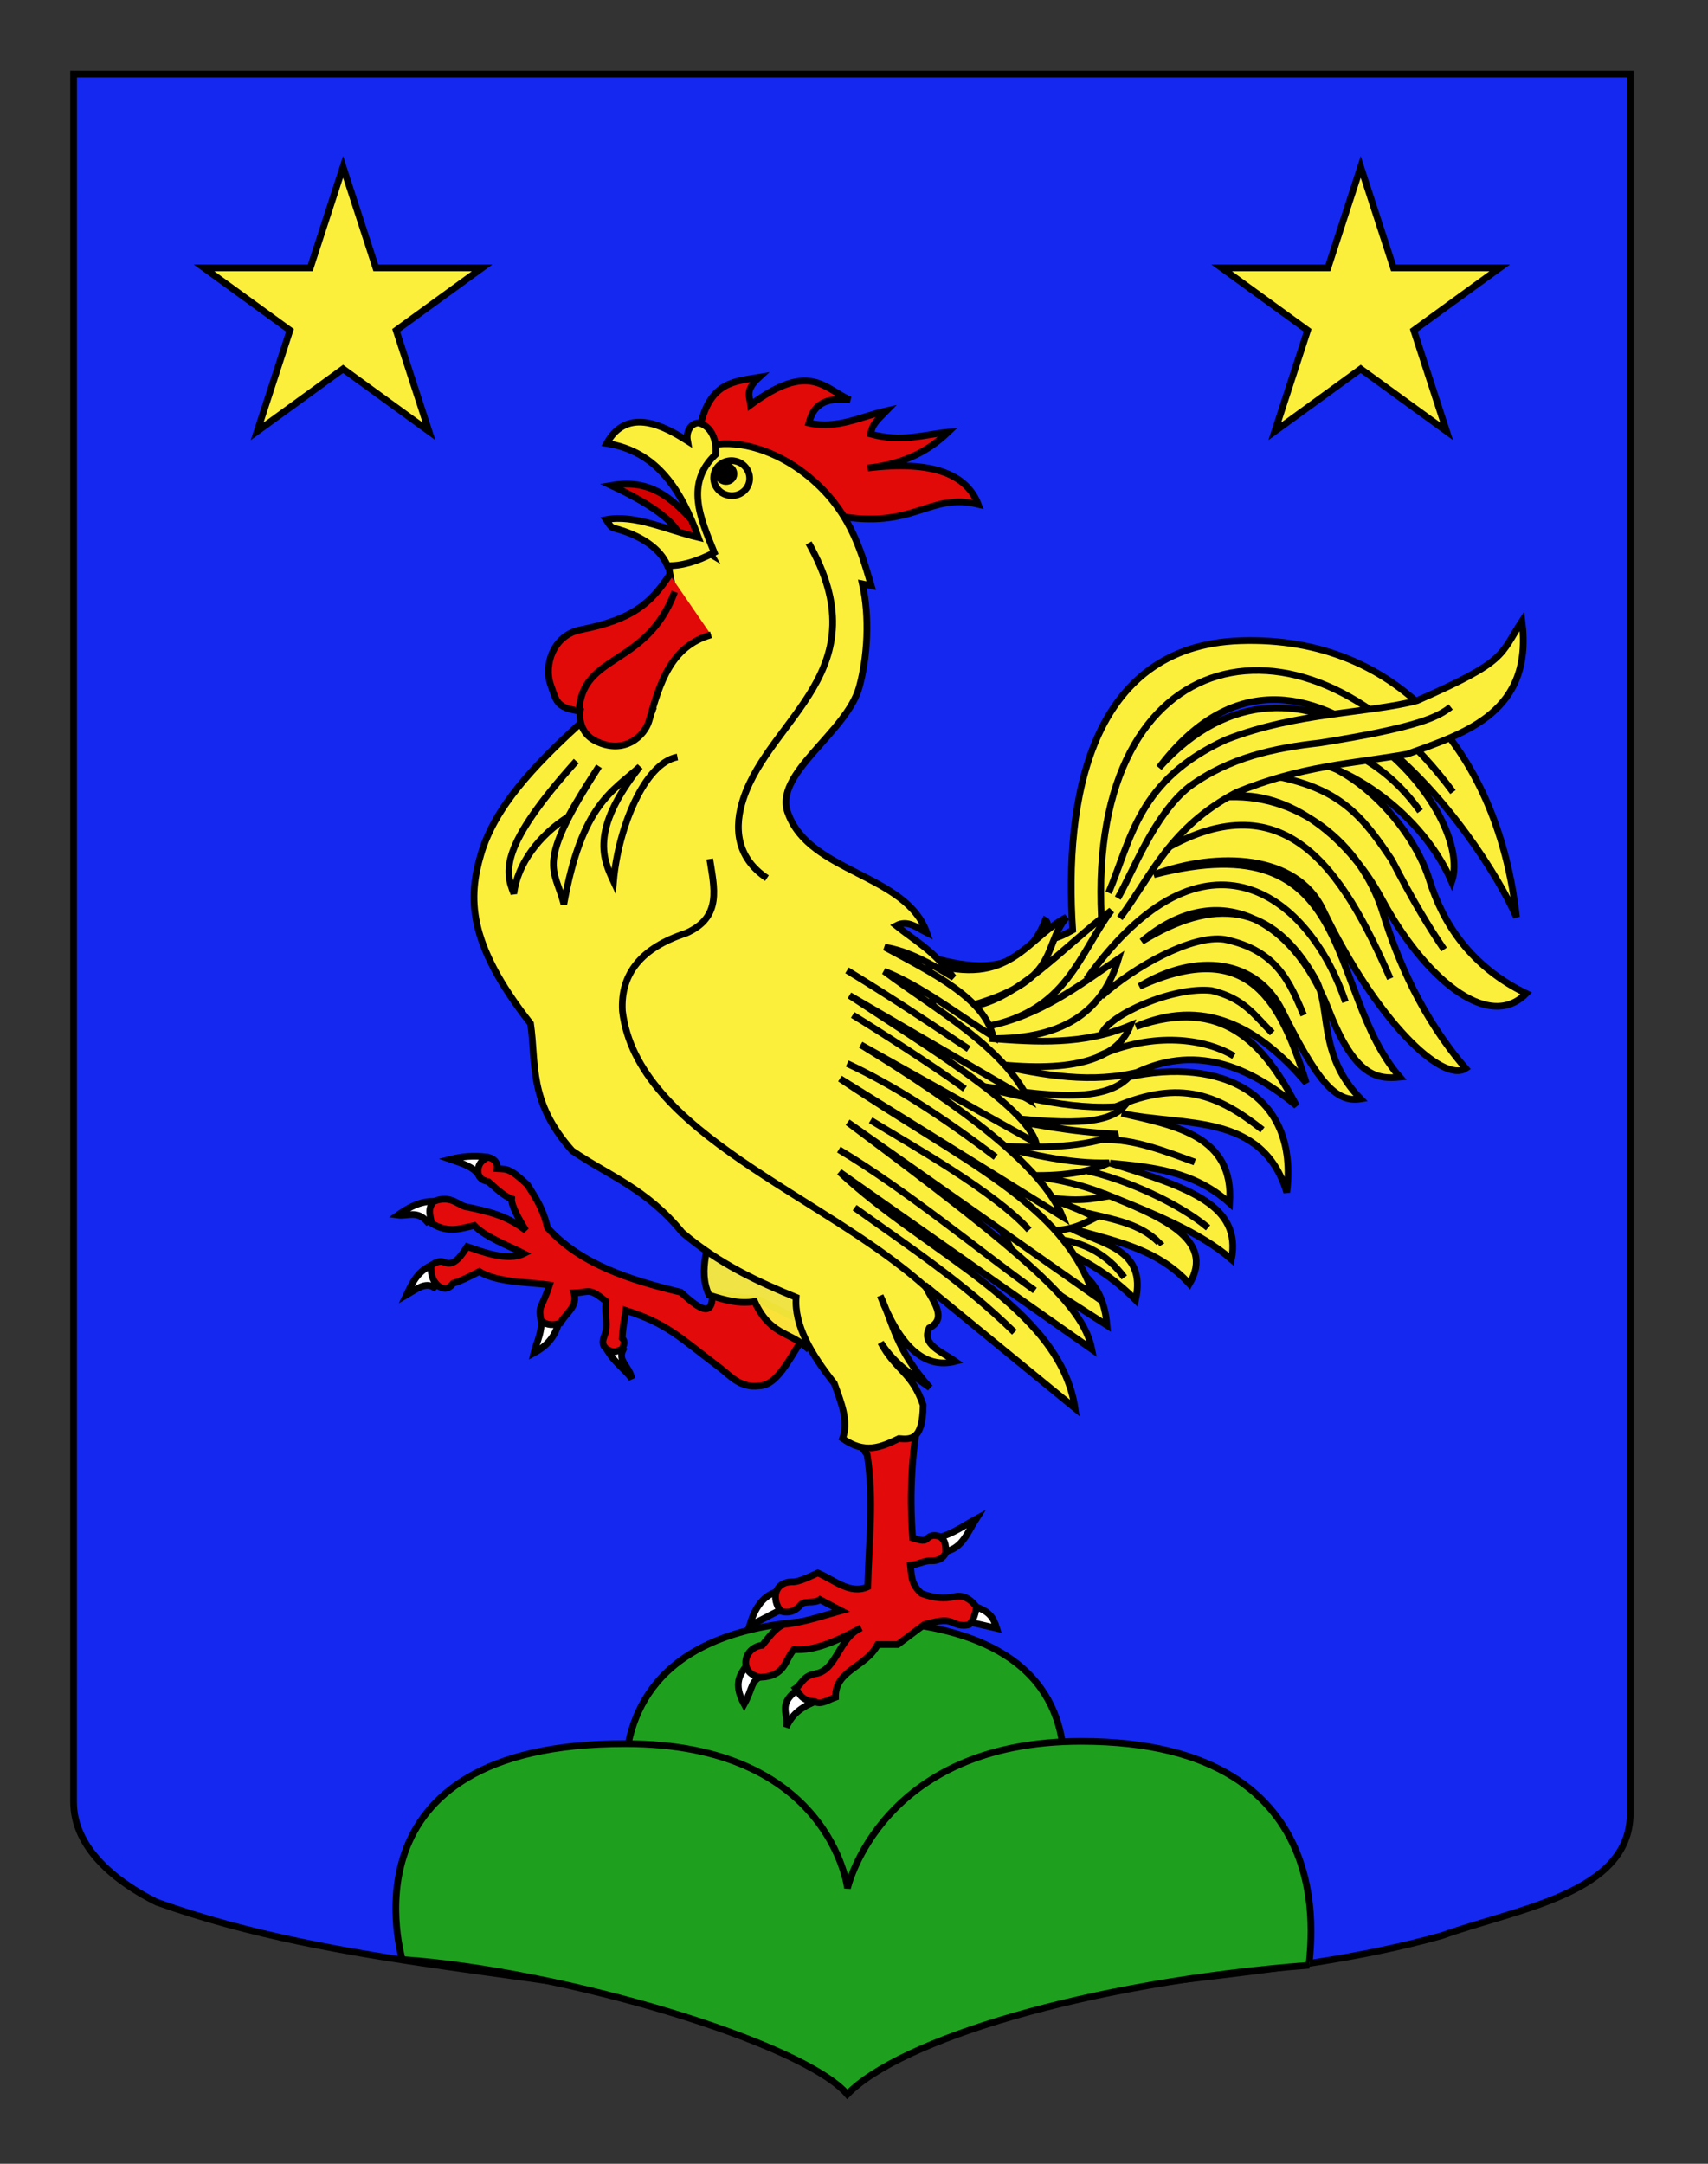 <?xml version="1.0" encoding="utf-8"?>
<!-- Generator: Adobe Illustrator 15.1.0, SVG Export Plug-In . SVG Version: 6.00 Build 0)  -->
<!DOCTYPE svg PUBLIC "-//W3C//DTD SVG 1.1//EN" "http://www.w3.org/Graphics/SVG/1.1/DTD/svg11.dtd">
<svg version="1.1" id="Layer_1" xmlns="http://www.w3.org/2000/svg" xmlns:xlink="http://www.w3.org/1999/xlink" x="0px" y="0px"
	 width="255.118px" height="323.148px" viewBox="0 0 255.118 323.148" enable-background="new 0 0 255.118 323.148"
	 xml:space="preserve">
<rect x="0" y="0" width="255.118" height="323.148" fill="#333333" stroke="none"/>
<path id="Fond_ecu" fill="#1428F0" stroke="#000000" d="M10.994,11.075c78,0,154.504,0,232.504,0c0,135.583,0,149.083,0,259.75
	c0,12.043-17.103,14.25-28.104,18.25c-25,7-51,6-76,13c-5,2-9,6-13,10c-4-5-9-9-15-11c-30-7-60-7-88-17c-6-3-12.406-8-12.406-15
	C10.994,245.533,10.994,147.45,10.994,11.075z"/>
<path fill="#1EA01E" stroke="#000000" d="M154.048,282.283H96.843c0,0-18.529-40.566,29.409-40.329
	C176.204,241.954,154.048,282.283,154.048,282.283z"/>
<path fill="#1EA01E" stroke="#000000" d="M126.557,312.783c-6.516-7.666-42.171-18.437-66.498-20.142
	c0.219,0.213-10.161-32.23,33.32-32.23c30.611,0,33.212,21.587,33.212,21.587s4.973-21.934,34.885-21.934
	c41.046,0,33.647,33.442,34.083,33.442C162.309,296.074,134.375,304.689,126.557,312.783z"/>
<g id="Coq">
	<path id="Griffes" fill="#FFFFFF" stroke="#000000" d="M67.275,173.138c1.818,0.634,3.445,1.103,4.237,2.39
		c1.691-0.632,1.735-1.441,1.066-2.749C70.795,172.562,69.011,172.692,67.275,173.138z M59.427,181.468
		c1.445,0.217,2.847-0.786,4.391,1.005c1.522-0.677,1.837-1.285,1.098-3.036C62.838,179.32,61.063,180.311,59.427,181.468z
		 M64.864,188.802c-2.435,0.86-3.256,2.751-4.145,4.596c1.401-0.812,2.833-2.003,4.094-1.128
		C66.008,191.258,65.943,189.76,64.864,188.802z M80.846,195.982c0.242,3.07-0.642,4.209-1.098,6.084
		c1.496-0.82,2.842-1.913,3.568-4.052C82.749,195.334,81.693,196.449,80.846,195.982z M90.827,201.86
		c1.091,1.716,2.189,2.342,3.54,4.03c-0.334-1.853-2.148-2.615-1.303-4.308C92.137,200.974,91.565,201.09,90.827,201.86z
		 M145.799,226.848c-1.803,0.976-3.267,2.117-5.632,2.811c0.253,0.662-0.274,1.655,1.102,2.033
		C143.726,231.236,144.546,228.81,145.799,226.848z M112.031,242.542c1.152-0.069,3.512-1.842,5.641-2.491
		c0.521-0.67-0.307-1.605-0.831-2.482C113.974,237.866,112.671,240.427,112.031,242.542z M145.523,239.886
		c-1.291,1.176-0.913,1.542-0.956,2.304l4.318,0.995C148.376,241.546,147.798,240.641,145.523,239.886z M111.819,248.384
		c-1.315,1.633-2.36,3.008-0.666,6.132c1.423-2.592,0.833-3.409,2.961-4.434C113.976,248.617,113.05,248.754,111.819,248.384z
		 M118.926,252.504c-2.809,2.177-1.044,3.479-1.5,5.457c0.87-1.858,2.083-3.005,4.719-3.98
		C121.504,252.707,120.585,253.019,118.926,252.504z"/>
	<path id="Patte_droite" fill="#E20A0A" stroke="#000000" d="M106.398,193.216l6.798,0.829l7.958,3.98
		c-2.948,4.104-4.783,8.914-7.793,8.952c-2.77,0.387-4.355-1.581-5.829-2.698c-6.129-4.646-7.892-6.605-14.066-8.576
		c-0.246,1.748-0.478,2.867-0.531,4.15c0.61,0.631,0.113,1.117,0.034,1.652c-0.887,0.229-1.051,0.643-2.156,0.084
		c-0.986-0.578-0.832-1.35-0.525-2.109c0.621-1.54-0.013-3.06,0.229-5.137c-2.638-2.118-2.371-1.334-4.789-1.247
		c0.622,2.034-1.198,2.981-2.043,4.513c-0.967,0.314-1.935,0.4-2.901-0.416c-0.37-2.46,0.072-1.527,1.296-5.291
		c-2.831-0.411-7.897-0.332-10.486-2.006c-1.173,0.615-2.564,1.34-3.915,1.771c-0.764,1.021-1.514,0.845-2.205,0.381
		c-1.081-0.932-1.045-1.972-1.127-3.002c0.736-0.598,1.416-0.819,2.08-0.52c1.464,0.665,2.557-1.156,3.36-2.349
		c2.114,0.733,6.021,2.253,8.466,1.04c-2.297-1.181-5.791-2.479-7.4-4.189c-1.818,0.345-3.821,1.271-6.4-0.344
		c-0.155-1.086-0.673-2.174,0.341-3.261c2.754-1.083,3.753,0.817,5.159,0.868c2.967,0.669,5.664,1.173,8.593,3.471
		c-1.048-1.645-2.203-3.813-2.129-4.719c-1.133-0.41-2.201-1.448-3.475-2.566c-1.058-0.222-1.289-0.571-1.524-1.254
		c-0.119-1.109,0.369-1.916,1.492-2.404c0.945,0.262,1.45,0.786,1.354,1.705c1.551,0.088,1.972,0.012,4.535,2.426
		c1.366,2.213,2.31,3.547,2.986,6.422c4.881,5.4,12.236,7.779,19.896,9.615C104.21,195.271,106.501,197.087,106.398,193.216z"/>
	<path id="Patte_gauche" fill="#E20A0A" stroke="#000000" d="M132.758,204.407l4.892,4.974c-1.458,6.77-1.857,13.538-1.326,20.309
		c0.689,0.154,1.606,0.648,2.117,0.136c0.702-0.704,1.321-0.536,1.946-0.354c1.021,0.751,0.843,1.62,0.878,2.471
		c-0.443,0.824-1.168,1.199-2.175,1.148c-0.973-0.051-1.931,0.573-3.096,0.662c0.173,1.41,0.012,2.819,1.656,4.228
		c1.994,0.75,3.472,0.788,4.791,0.496c1.242-0.277,2.262,0.05,3.416,1.492c-0.166,0.884-0.306,1.768-1.076,2.651
		c-0.767,0.228-1.584,0.135-2.454-0.289c-1.278-0.624-2.841-0.043-4.263,0.289l-3.979,2.985h-2.985
		c-1.775,3.45-6.36,3.786-6.301,7.874c-1.037,0.352-2.124,1.159-3.066,0.664c-2.007-0.144-2.264-1.161-2.902-1.99
		c0.991-0.666,1.053-1.861,3.042-2.202c3.103-0.529,3.389-5.334,6.741-6.833c-3.514,1.921-6.955,3.496-10.031,3.231
		c-1.374,1.547-1.222,3.985-4.973,4.146c-3.328-0.478-2.661-4.446,0.252-4.785c0.976-1.178,1.876-2.503,3.146-3.089
		c3.028-0.308,5.788-1.283,8.622-2.07l-3.15-1.659c-0.876,0.68-2.281,0.049-2.908,0.807c-0.926,1.117-2.088,1.242-2.961,0.912
		c-1.439-1.851-0.89-4.341,1.657-4.366c1.066,0.084,2.974-0.938,3.881-1.33c2.456,1.031,4.803,3.254,7.462,2.072
		c0.152-6.545,0.969-12.981-0.084-19.729c-0.344-0.472-0.668-0.941-0.979-1.416c-0.49-0.743-0.937-1.487-1.343-2.233l-0.829-7.128
		L132.758,204.407z"/>
	<path id="path2430" fill="#FCEF3C" fill-opacity="0.941" stroke="#000000" d="M106.349,182.129
		c-0.241,3.584-2.214,7.521-0.436,11.291c2.267,0.695,4.536,1.396,6.802,0.949c2.267,4.955,5.073,4.512,7.614,6.733l2.774-7.442"/>
	<path id="path2432" fill="#FCEF3C" stroke="#000000" d="M125.146,138.309c11.993,3.562,25.974,11.729,30.992-0.86
		c1.209,0.611-1.842,4.774,4.089,1.451c-1.301-19.353,2.523-42.425,24.988-43.21c24.243-0.846,38.687,17.647,41.295,41.286
		c-5.046-11.674-31.872-50.768-53.385-22.327c21.32-23.716,47.401,6.017,43.714,17.038c-5.06-11.584-18.2-19.175-25.36-18.427
		c8.437-1.467,19.168,8.999,22.025,18.162c2.02,6.474,6.162,12.917,14.464,16.949c-5.748,5.891-15.438-2.679-21.545-14.049
		c-5.377-10.006-14.938-16.896-23.734-15.247c10.894-0.83,20.608,6.659,23.906,17.345c2.126,6.896,5.77,15.555,12.333,23.14
		c-3.46,2.288-13.326-7.062-21.354-23.757c-3.938-8.188-15.639-8.739-25.237-5.172c30.767-8.002,25.512,17.301,36.762,30.239
		c-3.375,0.329-6.735-0.029-10.646-10.073c-5.504-14.139-16.984-19.491-27.901-10.2c10.668-6.577,19.435-5.897,25.927,5.62
		c2.414,4.281,0.254,11.236,6.768,17.899c-3.782,0.631-6.491-2.674-11.769-13.235c-3.767-7.537-12.71-8.805-21.284-3.561
		c16.624-7.632,21.208,2.74,24.924,14.413c-7.339-8.675-15.576-12.734-25.456-8.41c12.979-4.549,19.133,2.53,23.99,11.816
		c-8.063-6.699-16.287-9.208-25.217-4.271c13.982-3.089,25.597,2.506,23.768,17.21c-3.656-12.019-15.349-9.813-24.673-11.805
		c8.249,1.867,16.81,3.449,16.137,13.414c-5.306-4.794-11.575-5.396-17.848-5.982c11.983,3.721,19.635,6.35,18.127,14.382
		c-4.67-4.076-11.847-6.942-19.005-9.819c8.298,3.379,16.702,6.729,12.72,13.477c-4.988-5.495-11.575-6.424-17.812-8.354
		c4.584,2.466,11.484,2.975,9.771,10.754c-3.446-3.504-7.178-5.768-11.04-7.476c2.269,3.724,6.136,4.098,6.767,11.257l-12.456-7.972
		L125.146,138.309z"/>
	<path id="Crete" fill="#E20909" stroke="#000000" d="M106.272,66.026l-1.641-2.543c1.479-6.499,5.209-6.529,8.739-7.131
		c-2.184,2.004-1.363,2.927-1.245,4.104c8.873-6.577,11.054-2.356,14.845-0.733c-2.708-0.215-5.254-0.092-6.151,3.456
		c4.215,0.97,7.797-0.975,11.611-1.838c-0.994,1.037-2.217,1.933-2.364,3.486c4.564,1.271,7.854,0.101,11.553-0.287
		c-2.764,2.644-6.318,4.74-12,5.357c9.824-1.195,14.763,1.001,16.496,5.422c-7.393-1.817-9.585,3.875-21.198,1.677L106.272,66.026z"
		/>
	<path id="path2436" fill="#FCEF3C" stroke="#000000" d="M138.68,143.807c12.235,3.758,14.555-3.641,20.624-6.82
		c-3.812,4.533-0.566,9.475-14.992,13.391c7.103-0.392,14.44-8.935,21.69-14.402c-4.887,6.537-6.545,14.943-18.619,17.32
		c8.036-1.619,13.694-6.052,19.68-10.101c-2.184,7.234-7.459,12.083-19.244,11.903c6.964,0.529,13.93,1.023,21.037-1.961
		c-2.098,5.522-9.602,7.094-21.209,5.665c6.993,1.456,13.966,3.051,21.424,1.53c-4.01,5.24-15.187,2.891-25.511,1.441
		c8.04,1.538,15.812,4.234,24.396,3.404c-2.951,3.481-11.859,2.311-20.404,1.428c6.224,1.191,12.353,2.478,19.437,2.771
		c-5.106,2.078-11.526,2.061-18.105,1.786c5.484,1.3,10.954,2.669,16.777,2.503c-3.046,1.46-7.294,2.06-12.674,1.847
		c4.82,0.486,9.062,1.52,12.726,3.101c-2.509,0.402-4.628,0.989-9.892,0.105c2.789,0.93,5.517,1.896,7.78,3.152
		c-2.458,1.246-4.813,2.586-10.027,1.436l-11.55-8.954L138.68,143.807z"/>
	<path id="path2438" fill="#FCEF3C" stroke="#000000" d="M106.352,66.465c4.342-0.798,9.601,0.957,13.853,4.251
		c6.646,5.148,8.3,11.22,9.929,16.75l-1.325-0.266c1.131,4.994,0.76,10.911-0.45,15.368c-1.877,6.906-13.043,13.043-10.623,18.969
		c3.274,8.866,17.587,8.963,20.695,17.756c-1.461-0.729-2.836-1.975-4.57-1.052c2.825,2.283,5.564,3.665,8.562,7.747
		c-3.318-2.025-6.658-3.944-10.266-4.53c7.277,3.906,14.898,7.711,16.174,13.348c-5.426-3.412-10.852-7.665-16.277-9.761
		c8.004,5.975,17.611,11.14,21.571,19.162l-26.738-15.54c12.061,7.99,26.278,16.476,27.885,22.058l-26.211-14.695
		c14.956,9.168,27,17.98,30.171,25.712l-33.262-20.649c18.444,12.437,33.49,18.751,37.8,32.281l-36.656-25.762
		c27.036,20.171,35.161,27.215,36.469,33.899l-37.694-26.48c13.035,12.247,32.897,20.079,35.186,35.286l-22.469-18.404
		c1.209,2.363,3.51,4.978,0.689,6.414c-1.246,2.491,1.917,3.549,3.905,4.989c-4.778,1.241-8.404-2.515-11.217-9.8
		c2.003,4.281,2.22,7.837,7.423,13.738c-1.898-1.424-5.104-3.225-7.349-6.744c2.257,4.229,4.599,4.317,6.337,9.325
		c-0.065,5.286-1.84,5.165-3.623,5.014c-2.763,1.337-5.116,2.332-8.418-0.012c0.974-2.544-0.224-5.398-1.235-8.224
		c-3.466-4.385-6.008-8.709-5.7-12.861c-5.781-2.361-11.526-5.016-17.018-9.691c-5.406-6.609-10.949-8.442-16.438-12.203
		c-6.557-7.365-5.334-12.937-6.214-18.994c-9.573-12.161-9.274-18.935-7.414-25.288c2.082-7.104,7.977-13.241,14.543-19.268
		c6.74-4.002,11.714-9.635,14.751-17.055l-1.197-6.29c1.18-2.094,2.008-4.719,6.273-2.166c-3.998-6.911-2.361-12.34,0.413-17.468"/>
	<path id="Langue" fill="#D40000" stroke="#000000" d="M91.297,72.502c6.515-1.125,9.622,2.434,13.888,7.225l-3.239,1.948
		C102.053,78.579,97.766,75.53,91.297,72.502z"/>
	<path id="path2442" fill="none" stroke="#000000" d="M89.825,108.827c3.608,1.199,6.429,0.621,7.802-3.223"/>
	<g id="Oeil">
		<path id="path2444" fill="none" stroke="#000000" d="M111.909,72.016c-0.323,1.406-1.761,2.275-3.21,1.942
			c-1.45-0.334-2.363-1.744-2.041-3.149l0,0c0.324-1.405,1.761-2.275,3.211-1.94C111.32,69.201,112.233,70.611,111.909,72.016
			L111.909,72.016z"/>
		<path id="path2450" stroke="#000000" d="M109.605,71.022c-0.144,0.625-0.789,1.01-1.439,0.86
			c-0.652-0.149-1.064-0.777-0.919-1.403v-0.001c0.144-0.625,0.788-1.01,1.439-0.86C109.337,69.767,109.75,70.395,109.605,71.022
			L109.605,71.022z"/>
	</g>
	<path id="Barbe" fill="#E20909" stroke="#000000" d="M100.03,85.823c-2.906,4.415-5.67,6.706-13.309,8.23
		c-4.157,0.831-5.515,5.357-4.463,8.257c0.893,2.458,0.811,3.374,4.397,3.906c0,0-0.529,3.051,2.334,4.464
		c4.294,2.119,7.315-0.804,7.952-3.017c1.632-5.659,3.206-11.111,9.265-12.854"/>
	<path id="Bec" fill="#FCEF3C" stroke="#000000" d="M90.616,66.221c7.632,1.18,11.215,7.184,13.696,14.042
		c-4.627-1.088-9.508-3.479-13.765-2.658c0.339,0.477,0.604,1.137,1.157,1.278c3.964,1.01,6.938,3.023,7.98,5.589
		c2.05,0.077,4.387-0.581,7.001-1.961c-2.075-5.128-4.417-10.325,0.23-14.665c0.142-2.022-0.551-3.967-2.259-4.603
		c-0.953-0.355-2.295,0.754-1.962,2.611C99.488,63.833,93.807,60.522,90.616,66.221z"/>
	<path id="path2454" fill="none" stroke="#000000" d="M106.015,128.292c0.638,4.246,1.931,8.69-3.572,11.086
		c-6.624,2.162-9.781,6.03-9.475,11.599c2.208,18.373,30.099,27.516,45.293,41.222"/>
	<path id="path2456" fill="none" stroke="#000000" d="M86.075,113.663c-11.517,12.809-10.653,16.477-9.322,19.8
		c0.535-4.468,3.775-8.71,8.115-11.482c1.535-2.8,3.066-5.166,4.6-7.536c-9.644,14.966-6.628,15.045-5.246,20.569
		c2.698-14.988,7.313-16.809,11.359-20.522c-7.599,9.62-5.404,13.954-3.943,17.125c0.69-7.885,4.579-17.643,9.547-18.559"/>
	<path id="path2458" fill="none" stroke="#000000" d="M212.118,121.158c-5.448-7.612-11.889-9.93-18.863-11.914"/>
	<path id="path2460" fill="none" stroke="#000000" d="M190.522,115.931c9.896,1.904,13.162,6.241,17.367,12.504
		c3.25,6.276,5.522,9.992,7.811,13.367l0,0"/>
	<path id="path2462" fill="none" stroke="#000000" d="M172.827,127.541c18.984-11.678,27.727,2.397,34.829,18.604"/>
	<path id="path2464" fill="none" stroke="#000000" d="M162.293,146.234c17.83-24.888,33.393-12.29,38.671,3.404"/>
	<path id="path2466" fill="none" stroke="#000000" d="M164.493,148.813c4.969-4.461,13.56-9.236,18.382-8.527
		c7.932,1.632,9.814,6.536,11.854,11.321"/>
	<path id="path2468" fill="none" stroke="#000000" d="M164.578,154.362c1.151-2.81,10.607-7.05,16.388-6.426
		c4.89,1.173,6.381,3.688,9.07,6.332"/>
	<path id="path2470" fill="none" stroke="#000000" d="M164.157,157.668c8.208-3.638,15.888-2.539,20.149,0.045"/>
	<path id="path2472" fill="none" stroke="#000000" d="M166.752,165.241c9.567-3.998,15.116-1.812,21.823,3.494"/>
	<path id="path2474" fill="none" stroke="#000000" d="M164.708,170.234c4.553-0.248,9.815,1.894,13.742,3.314"/>
	<path id="path2476" fill="none" stroke="#000000" d="M162.397,174.874c5.303,1.139,13.487,4.644,18.047,8.49"/>
	<path id="path2478" fill="none" stroke="#000000" d="M162.325,181.149c4.069,0.976,8.015,1.617,10.801,4.442l0,0l-0.199,0.125"/>
	<path id="path2480" fill="none" stroke="#000000" d="M159.001,185.234c2.772,0.453,6.202,1.859,8.933,5.543"/>
	<path id="path2482" fill="none" stroke="#000000" d="M164.512,136.909c-2.005-41.501,30.702-48.125,52.518-18.618l0,0"/>
	<path id="path2484" fill="#FCEF3C" stroke="#000000" d="M165.592,133.329c3.41-8.068,4.39-16.826,17.509-22.849
		c10.632-4.155,21.392-3.932,28.566-5.843c13.534-5.946,12.296-6.734,15.663-11.876c1.709,13.554-8.309,16.688-17.163,19.868
		c-8.27,1.452-15.717,1.697-25.472,5.705c-10.01,5.295-12.579,12.303-17.426,18.785"/>
	<path id="path2486" fill="none" stroke="#000000" d="M166.962,134.132c2.318-4.006,5.395-12.418,10.644-16.616
		c6.062-4.429,12.749-5.798,19.557-6.567c14.695-2.324,17.64-3.882,19.522-5.37"/>
	<path id="path2488" fill="none" stroke="#000000" d="M153.713,183.691c-5.116-5.7-17.49-12.615-23.67-16.39"/>
	<path id="path2490" fill="none" stroke="#000000" d="M154.572,192.724c-8.301-5.968-19.138-14.957-29.284-21.036"/>
	<path id="path2492" fill="none" stroke="#000000" d="M126.544,158.835c7.05,3.288,14.168,7.912,22.174,13.969"/>
	<path id="path2494" fill="none" stroke="#000000" d="M127.364,151.58c3.596,2.19,12.083,7.612,16.753,11.027"/>
	<path id="path2496" fill="none" stroke="#000000" d="M126.516,144.919c6.64,4.049,12.427,7.901,18.171,11.745"/>
	<path id="path2498" fill="none" stroke="#000000" d="M151.516,198.969c-7.656-7.494-15.809-12.852-23.864-18.607"/>
	<path id="path2500" fill="none" stroke="#000000" d="M120.788,81.097c10.746,19.037-5.679,25.951-9.751,38.176
		c-1.402,4.209-1.129,8.759,3.519,11.878"/>
	<path id="path3179" fill="none" stroke="#000000" d="M86.488,106.198c0.447-8.681,10.089-6.552,14.289-17.808"/>
</g>
<polygon fill="#FCEF3C" stroke="#000000" stroke-miterlimit="10" points="51.243,24.931 56.143,40.014 72.003,40.014 59.172,49.336 
	64.074,64.419 51.243,55.097 38.413,64.419 43.314,49.336 30.483,40.014 46.342,40.014 "/>
<polygon fill="#FCEF3C" stroke="#000000" stroke-miterlimit="10" points="203.243,24.931 208.143,40.014 224.002,40.014 
	211.172,49.336 216.074,64.419 203.243,55.097 190.413,64.419 195.314,49.336 182.483,40.014 198.342,40.014 "/>
</svg>
